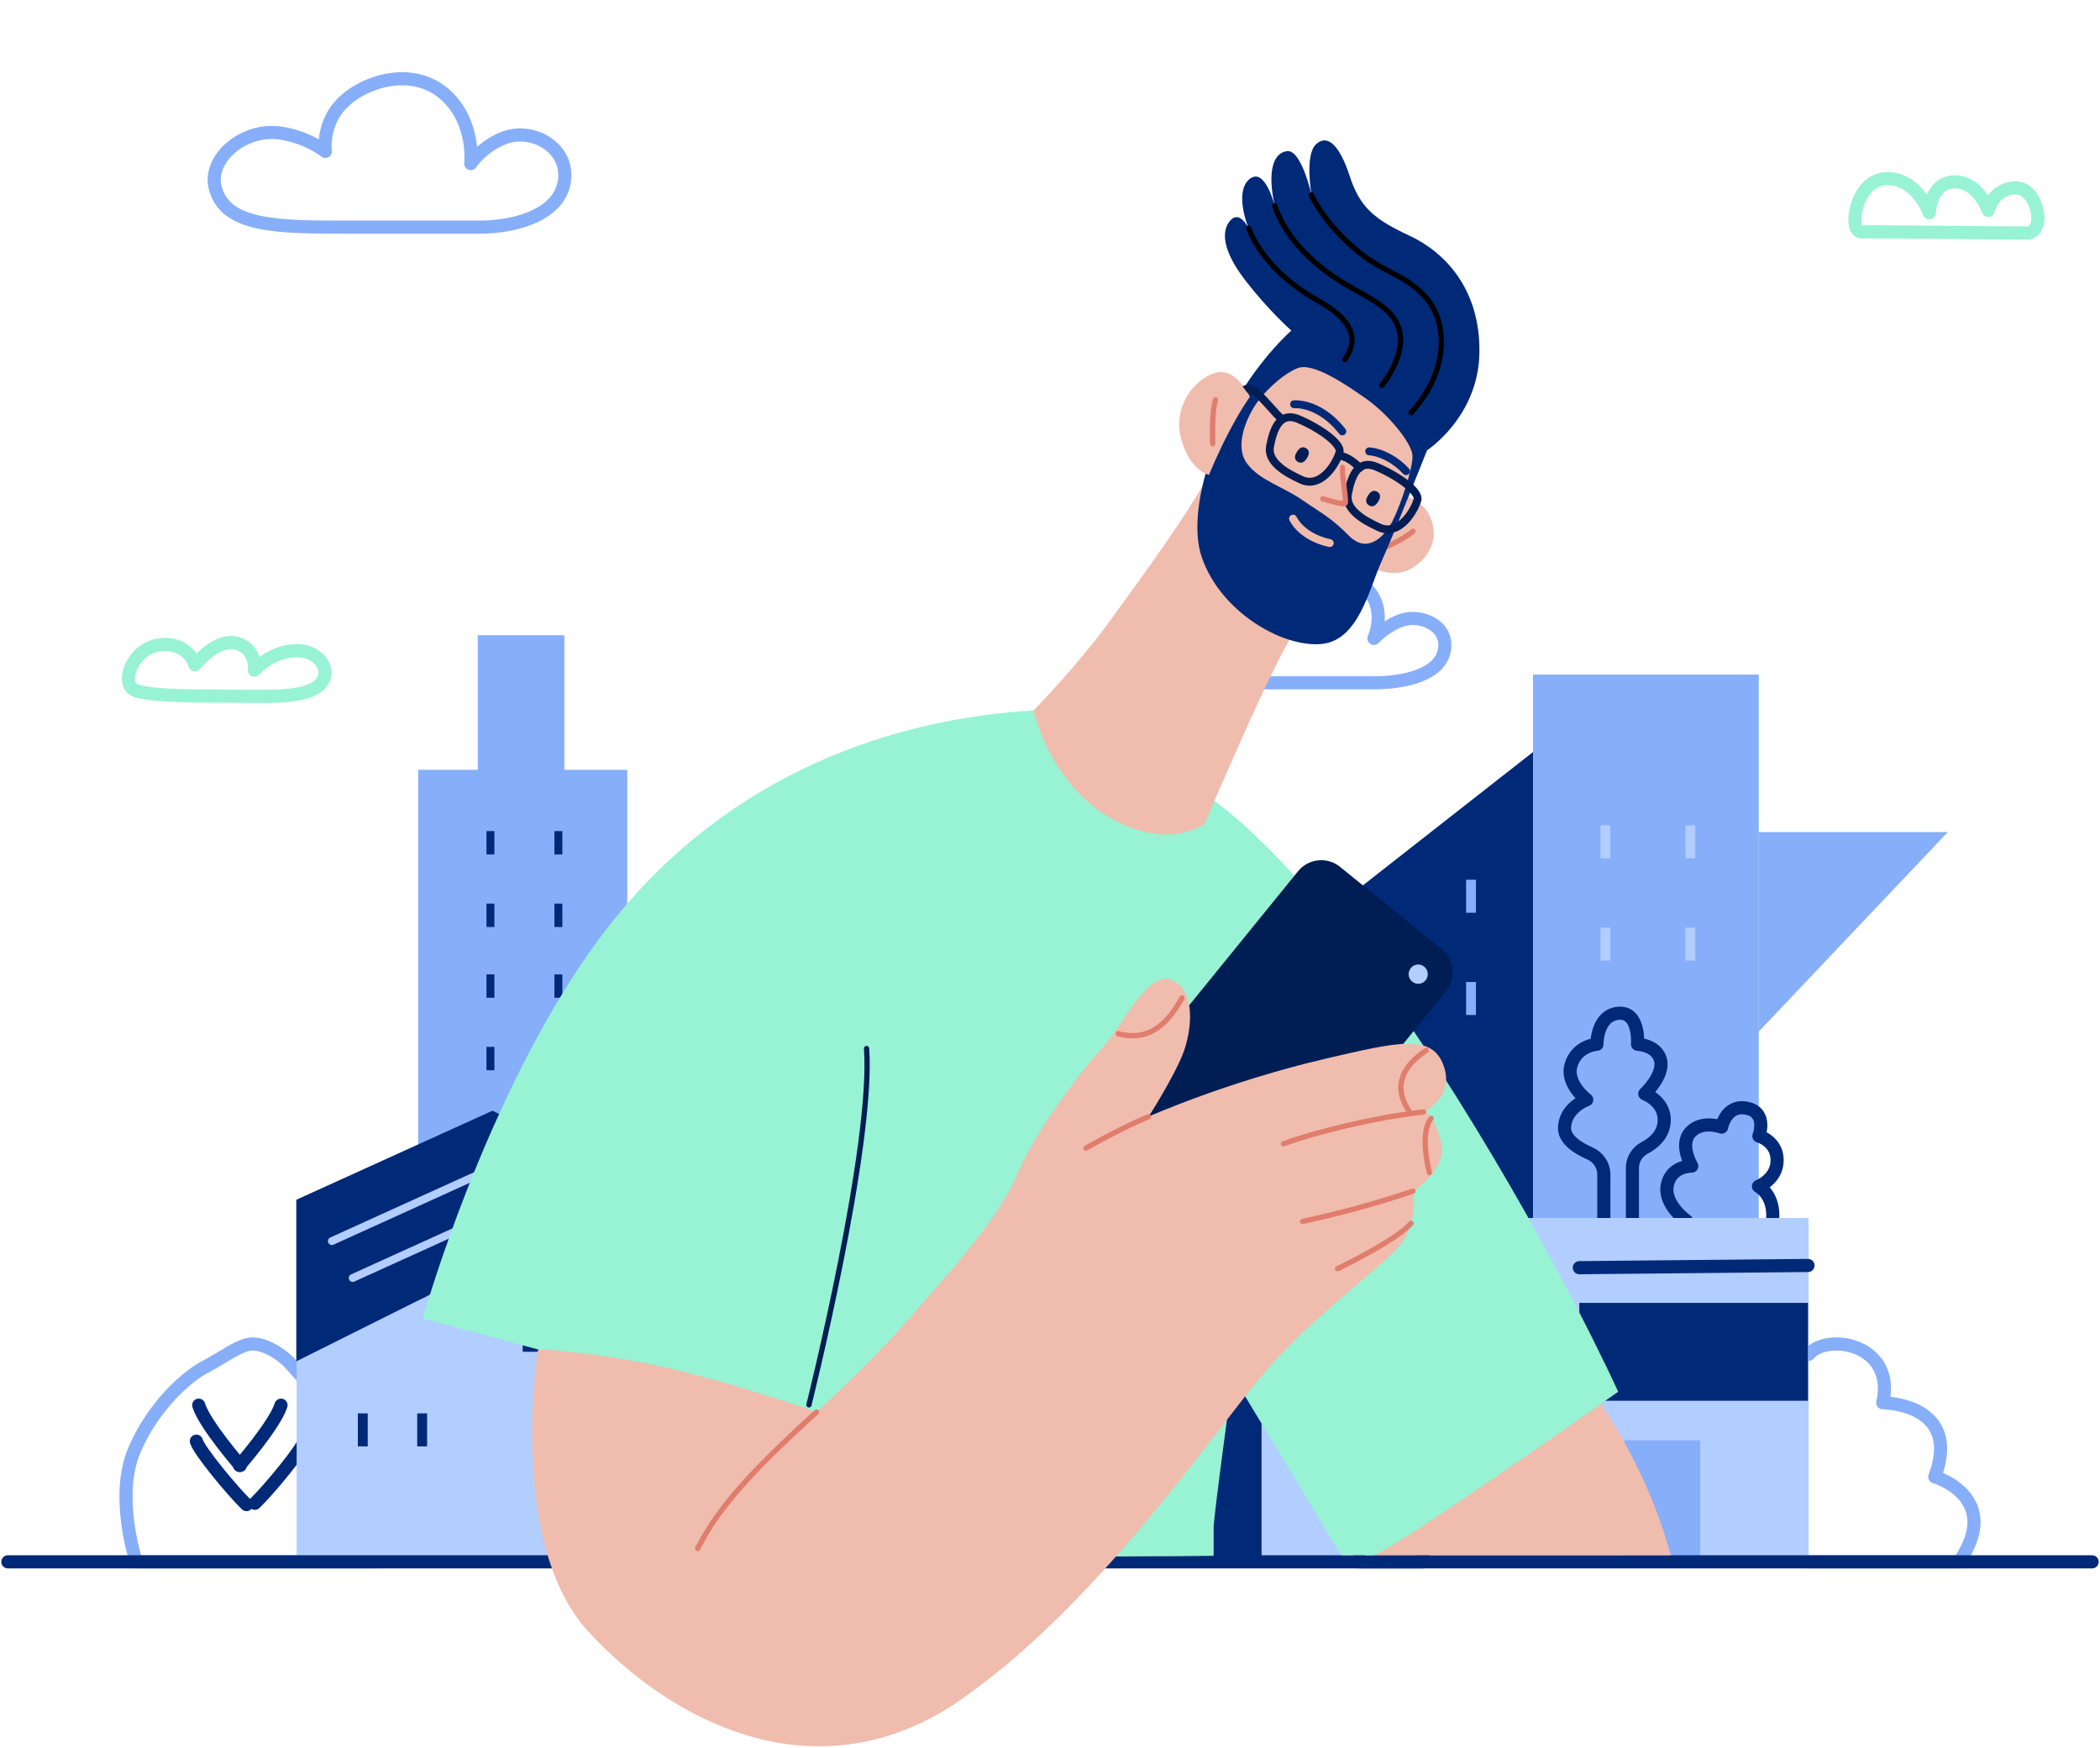 <svg width="800" height="666" viewBox="0 0 800 666" fill="none" xmlns="http://www.w3.org/2000/svg">
<path d="M238.961 293.27H159.307V579.056H238.961V293.27Z" fill="#87AEF8"/>
<path d="M77.867 520.886C84.482 517.498 90.711 512.588 95.358 512.051C100.005 511.515 106.567 515.263 110.396 519.275C114.225 523.288 118.594 529.975 127.07 533.187C135.546 536.398 141.56 551.383 143.196 562.62C144.832 573.856 143.465 595 143.465 595H51.898C51.898 595 43.701 570.38 51.08 552.721C58.46 535.061 72.132 523.825 77.867 520.877V520.886Z" stroke="#87AEF8" stroke-width="5" stroke-linecap="round" stroke-linejoin="round"/>
<path d="M107.05 535.318C104.815 542.632 91.207 558.274 91.207 558.274" stroke="#002977" stroke-width="5" stroke-linecap="round" stroke-linejoin="round"/>
<path d="M116.196 548.521C115.181 552.182 102.384 567.619 97.103 572.696" stroke="#002977" stroke-width="5" stroke-linecap="round" stroke-linejoin="round"/>
<path d="M75.697 535.318C77.932 542.632 91.54 558.274 91.54 558.274" stroke="#002977" stroke-width="5" stroke-linecap="round" stroke-linejoin="round"/>
<path d="M74.806 549.026C75.822 552.687 88.619 568.125 93.9 573.202" stroke="#002977" stroke-width="5" stroke-linecap="round" stroke-linejoin="round"/>
<path d="M113 595.093V518.502L246.396 452L262.47 461.831V595.093H113Z" fill="#B2CDFF"/>
<path d="M508.157 422.821L591.5 503.5L584 286.5L508.157 345.939V422.821Z" fill="#002977"/>
<path d="M670 317H742L670 393V317Z" fill="#87AEF8"/>
<path d="M670 257H584V466H670V257Z" fill="#87AEF8"/>
<path d="M610.977 464.957V447.339C610.977 443.931 608.883 440.815 605.562 439.351C601.199 437.433 595.811 434.129 596.005 429.523C596.328 421.826 604.464 418.95 604.464 418.95C604.464 418.95 596.512 412.991 598.44 405.963C600.553 398.266 608.367 397.813 608.367 397.813C608.367 397.813 608.2 386.795 616.503 386.033C624.796 385.279 623.828 397.813 623.828 397.813C623.828 397.813 631.309 398.112 632.61 404.002C633.91 409.892 626.586 416.681 626.586 416.681C626.586 416.681 635.617 420.071 633.744 428.915C632.859 433.084 629.455 435.747 626.512 437.313C623.597 438.863 621.872 441.799 621.872 444.916V465" stroke="#002977" stroke-width="5" stroke-linecap="round" stroke-linejoin="round"/>
<path d="M642.418 465C642.418 465 633.734 458.917 635.158 451.497C636.581 444.076 644.477 444.228 644.477 444.228C644.477 444.228 639.58 436.067 644.002 431.322C648.425 426.577 655.846 429.395 655.846 429.395C655.846 429.395 657.583 420.342 665.792 422.269C673.392 424.053 670.053 432.802 670.053 432.802C670.053 432.802 677 434.729 677 441.998C677 449.267 669.892 451.943 669.892 451.943C669.892 451.943 676.203 455.207 675.263 464.849" stroke="#002977" stroke-width="5" stroke-linecap="round" stroke-linejoin="round"/>
<path d="M613.474 314.414H609.707V326.983H613.474V314.414Z" fill="#B2CDFF"/>
<path d="M645.828 314.414H642.061V326.983H645.828V314.414Z" fill="#B2CDFF"/>
<path d="M613.474 353.377H609.707V365.946H613.474V353.377Z" fill="#B2CDFF"/>
<path d="M645.828 353.377H642.061V365.946H645.828V353.377Z" fill="#B2CDFF"/>
<path d="M335.931 464.741L377.489 421.44L429.247 457.112V594.644H335.931L335.931 464.741Z" fill="#B2CDFF"/>
<path d="M689 515.988C696.171 507.509 722.301 512.056 717.245 534.398C717.245 534.398 747.597 534.565 737.056 562.605C737.056 562.605 763.195 570.381 746.333 595H689" stroke="#87AEF8" stroke-width="5" stroke-linecap="round" stroke-linejoin="round"/>
<path d="M574.842 595H480.604V456.752L527.723 422.822L574.842 456.752V595Z" fill="#B2CDFF"/>
<path d="M428.747 456.752L475.866 422.822H527.723L480.604 456.752H428.747Z" fill="#87AEF8"/>
<path d="M428.738 595H480.595V456.752H428.738V595Z" fill="#002977"/>
<path d="M689 464H574V595H689V464Z" fill="#B2CDFF"/>
<path d="M688.761 496.346H601.647V533.634H688.761V496.346Z" fill="#002977"/>
<path d="M688.761 482.094L601.647 482.94" stroke="#002977" stroke-width="5" stroke-linecap="round" stroke-linejoin="round"/>
<path d="M647.716 548.707H618.817V595.001H647.716V548.707Z" fill="#87AEF8"/>
<path d="M542 550H518V595H542V550Z" stroke="#002977" stroke-width="5" stroke-linecap="round" stroke-linejoin="round"/>
<path d="M517.669 474.949C517.669 477.381 515.701 479.35 513.269 479.35C510.838 479.35 508.87 477.381 508.87 474.949C508.87 472.517 510.838 470.549 513.269 470.549C515.701 470.549 517.669 472.517 517.669 474.949Z" fill="#002977"/>
<path d="M550.966 474.949C550.966 477.381 548.998 479.35 546.567 479.35C544.136 479.35 542.168 477.381 542.168 474.949C542.168 472.517 544.136 470.549 546.567 470.549C548.998 470.549 550.966 472.517 550.966 474.949Z" fill="#002977"/>
<path d="M517.669 517.047C517.669 519.479 515.7 521.447 513.269 521.447C510.838 521.447 508.87 519.479 508.87 517.047C508.87 514.615 510.838 512.646 513.269 512.646C515.7 512.646 517.669 514.615 517.669 517.047Z" fill="#002977"/>
<path d="M550.966 517.047C550.966 519.479 548.998 521.447 546.567 521.447C544.136 521.447 542.168 519.479 542.168 517.047C542.168 514.615 544.136 512.646 546.567 512.646C548.998 512.646 550.966 514.615 550.966 517.047Z" fill="#002977"/>
<path d="M246.273 452.039L187.613 423.134L112.877 457.063V518.625L246.273 452.039Z" fill="#002977"/>
<path d="M264.935 488.99H199.134V514.971H264.935V488.99Z" fill="#002977"/>
<path d="M126.432 472.804L190.738 443.613" stroke="#B2CDFF" stroke-width="3" stroke-linecap="round" stroke-linejoin="round"/>
<path d="M134.366 486.86L198.664 457.669" stroke="#B2CDFF" stroke-width="3" stroke-linecap="round" stroke-linejoin="round"/>
<path d="M140.084 538.445H136.317V551.014H140.084V538.445Z" fill="#002977"/>
<path d="M162.704 538.445H158.937V551.014H162.704V538.445Z" fill="#002977"/>
<path d="M215 242H182V317H215V242Z" fill="#87AEF8"/>
<path d="M335.931 464.742H275.325V594.645H335.931V464.742Z" fill="#002977"/>
<path d="M562.274 335.15H558.507V347.719H562.274V335.15Z" fill="#87AEF8"/>
<path d="M562.274 374.113H558.507V386.682H562.274V374.113Z" fill="#87AEF8"/>
<path d="M535.255 351.808H531.488V364.376H535.255V351.808Z" fill="#87AEF8"/>
<path d="M535.255 390.771H531.488V403.339H535.255V390.771Z" fill="#87AEF8"/>
<path d="M188.343 316.615H185.324V325.523H188.343V316.615Z" fill="#002977"/>
<path d="M214.222 316.615H211.203V325.523H214.222V316.615Z" fill="#002977"/>
<path d="M188.343 344.238H185.324V353.146H188.343V344.238Z" fill="#002977"/>
<path d="M214.222 344.238H211.203V353.146H214.222V344.238Z" fill="#002977"/>
<path d="M188.343 371.201H185.324V380.109H188.343V371.201Z" fill="#002977"/>
<path d="M214.222 371.201H211.203V380.109H214.222V371.201Z" fill="#002977"/>
<path d="M188.342 398.824H185.323V407.732H188.342V398.824Z" fill="#002977"/>
<path d="M214.222 398.824H211.203V407.732H214.222V398.824Z" fill="#002977"/>
<path d="M523.154 260.123C535.399 260.123 549.141 256.978 550.334 247.037C551.429 237.942 541.054 234.21 534.687 236.063C528.32 237.915 523.404 243.216 523.404 243.216C523.404 243.216 528.711 231.644 520.18 223.85C510.785 215.263 496.589 219.824 490.346 226.309C484.576 232.304 481.779 239.742 481.779 239.742C481.779 239.742 477.068 235.359 469.285 234.183C458.643 232.571 448.241 241.71 450.2 249.932C452.952 261.468 465.749 260.123 486.677 260.123H523.163H523.154Z" stroke="#87AEF8" stroke-width="5" stroke-linecap="round" stroke-linejoin="round"/>
<path d="M182.234 86.547C198.522 86.547 214.561 80.713 215.157 67.404C215.692 55.441 202.182 48.529 191.816 52.609C183.605 55.842 179.33 62.318 179.33 62.318C179.33 62.318 181.174 46.641 169.828 36.272C157.334 24.843 138.445 30.918 130.136 39.541C122.46 47.514 123.947 57.695 123.947 57.695C123.947 57.695 117.357 52.288 107 50.72C92.84 48.574 79.322 60.314 81.922 71.253C85.582 86.601 105.842 86.538 133.699 86.538H182.234V86.547Z" stroke="#87AEF8" stroke-width="5" stroke-linecap="round" stroke-linejoin="round"/>
<path d="M82.439 265.172C99.742 265.172 114.463 266.339 120.777 261.663C127.091 256.986 122.647 249.272 115.629 248.096C108.612 246.929 101.131 250.671 96.928 255.347C96.928 255.347 97.863 247.161 90.151 245.059C82.439 242.956 74.254 253.245 74.254 253.245C74.254 253.245 72.153 245.762 63.265 245.531C51.349 245.219 46.113 258.688 50.405 262.366C53.683 265.172 73.319 265.172 82.43 265.172H82.439Z" stroke="#97F3D4" stroke-width="5" stroke-linecap="round" stroke-linejoin="round"/>
<path d="M275.325 464.741L317.446 421.44H377.489L335.931 464.741H275.325Z" fill="#87AEF8"/>
<path d="M772.108 88.756C754.359 88.739 714.294 88.133 709.164 88.347C704.034 88.56 706.537 68.696 718.337 68.099C730.136 67.502 734.963 81.087 734.963 81.087C734.963 81.087 735.4 69.453 744.528 69.284C753.656 69.124 757.423 80.142 757.423 80.142C757.423 80.142 759.347 71.698 767.833 71.564C776.32 71.431 779.705 88.765 772.108 88.756Z" stroke="#97F3D4" stroke-width="5" stroke-linecap="round" stroke-linejoin="round"/>
<path d="M797 595L3 595" stroke="#002977" stroke-width="5" stroke-linecap="round" stroke-linejoin="round"/>
<path d="M636.5 592.5C622.175 540.098 589.334 510.06 576.066 488.003C562.797 465.947 555.446 439.182 550.135 432.712C544.823 426.241 536.227 424.939 536.227 424.939C536.227 424.939 533.037 412.107 524.199 411.531C513.622 410.821 513.255 413.759 513.255 413.759C513.255 413.759 511.838 402.714 501.111 403.04C490.384 403.365 489.401 414.167 487.211 437.618C484.162 470.326 486.864 497.491 486.864 497.491C486.864 497.491 477.671 486.196 471.541 481.011C465.41 475.827 453.51 470.308 447.852 476.661C442.194 483.014 455.86 495.019 461.056 504.177C466.243 513.361 479.084 532.52 491.229 543.24C503.373 553.96 520 592.5 520 592.5C538 592.5 615.5 592.5 636.5 592.5Z" fill="#F0BCAD"/>
<path d="M393.722 270.664C341.805 273.656 278.861 293.623 232.93 351.539C186.998 409.454 161.039 502.296 161.039 502.296L268.906 531.238L255.411 593.21C255.411 593.21 318.468 593 386 593C451.801 593 462.338 592.686 462.338 592.686C462.338 592.686 462.338 586.29 462.338 581.965C462.338 577.641 469.645 524.215 469.645 524.215L511 592.5C511 592.5 517.805 592.5 523 592.5C528.195 592.5 616.45 530.199 616.45 530.199C616.45 530.199 593.484 479.275 554.546 417.391C515.608 355.507 481.648 316.55 454.681 299.575C427.714 282.6 393.754 270.633 393.754 270.633L393.722 270.664Z" fill="#97F3D4"/>
<path d="M461.769 178.547C452.224 196.624 435.653 218.763 422.674 236.746C410.923 253.028 393.722 270.695 393.722 270.695C393.722 270.695 399.361 296.992 421.634 310.786C443.907 324.612 458.808 313.967 458.808 313.967C458.808 313.967 469.708 288.395 479.474 267.231C489.24 246.036 495.1 237.061 495.1 237.061L467.629 177.57L461.801 178.547H461.769Z" fill="#F0BCAD"/>
<path d="M535.581 189.097C540.149 189.978 545.789 194.797 546.198 202.702C546.576 210.606 538.921 217.818 532.463 218.228C526.036 218.637 522.035 215.834 522.035 215.834L535.581 189.097Z" fill="#F0BCAD"/>
<path d="M538.26 202.388C534.952 205.254 528.462 208.182 528.462 208.182" stroke="#E07D6C" stroke-width="2" stroke-linecap="round" stroke-linejoin="round"/>
<path d="M543.584 171.587C543.584 171.587 563.21 158.864 563.588 134.394C563.966 109.892 550.199 95.972 536.968 89.799C523.736 83.658 518.066 79.06 514.222 67.219C510.379 55.377 505.748 50.874 501.338 54.968C496.927 59.062 499.636 74.242 499.636 74.242C499.636 74.242 495.793 57.047 490.406 57.582C485.019 58.086 482.688 65.329 485.618 78.43C485.618 78.43 482.215 64.762 476.86 67.66C471.504 70.588 472.922 80.068 475.662 86.996C475.662 86.996 472.386 80.005 468.795 83.879C465.203 87.784 465.487 95.279 474.434 106.837C483.381 118.427 491.95 125.953 491.95 125.953C491.95 125.953 480.829 135.464 470.779 152.849C460.73 170.201 452.476 196.687 457.832 212.308C464.951 233.093 488.642 246.856 503.606 245.312C517.656 243.864 521.626 224.18 526.446 213.504C531.266 202.828 543.615 171.618 543.615 171.618L543.584 171.587Z" fill="#002977"/>
<path d="M538.102 173.508C537.693 168.438 528.525 157.604 520.586 151.999C512.616 146.393 500.172 137.921 494.313 140.252C488.484 142.582 480.955 149.668 477.553 155.337C474.182 160.974 470.402 170.611 475.222 176.815C480.042 183.051 488.736 185.413 495.951 190.389C503.165 195.365 507.008 197.128 513.876 204.088C520.744 211.048 527.265 204.781 530.447 198.577C533.629 192.373 538.449 177.792 538.071 173.508H538.102Z" fill="#F0BCAD"/>
<path d="M476.167 151.211C476.167 151.211 470.969 139.59 462.809 142.078C454.65 144.597 446.617 155.305 450.019 167.398C453.421 179.492 460.573 180.909 460.573 180.909C460.573 180.909 463.691 173.098 468.385 164.154C473.111 155.21 476.167 151.179 476.167 151.179V151.211Z" fill="#F0BCAD"/>
<path d="M521.185 188.72C520.114 190.421 520.208 191.68 521.468 192.499C522.728 193.286 523.925 192.846 524.997 191.145C526.068 189.444 525.973 188.185 524.713 187.366C523.453 186.578 522.256 187.019 521.185 188.72Z" fill="#001D54"/>
<path d="M494.061 172.122C492.99 173.823 493.084 175.083 494.344 175.901C495.604 176.689 496.802 176.248 497.873 174.547C498.944 172.847 498.849 171.587 497.589 170.768C496.329 169.981 495.132 170.422 494.061 172.122Z" fill="#001D54"/>
<path d="M463.029 152.345C461.517 157.037 461.99 169.068 461.99 169.068" stroke="#E07D6C" stroke-width="2" stroke-linecap="round" stroke-linejoin="round"/>
<path d="M535.645 179.5C531.896 175.406 526.509 172.351 521.594 171.941" stroke="#002977" stroke-width="3" stroke-linecap="round" stroke-linejoin="round"/>
<path d="M511.355 164.351C505.527 156.856 498.439 153.864 492.989 153.99" stroke="#002977" stroke-width="3" stroke-linecap="round" stroke-linejoin="round"/>
<path d="M510.284 172.342C511.229 169.287 503.448 163.43 494.69 159.682C487.886 156.753 485.176 162.768 483.822 170.043C482.782 175.681 488.957 179.712 495.761 182.798C502.976 186.105 508.772 177.287 510.284 172.374V172.342Z" stroke="#001D54" stroke-width="3" stroke-linecap="round" stroke-linejoin="round"/>
<path d="M539.961 190.483C540.906 187.428 533.124 181.57 524.366 177.823C517.562 174.894 514.852 180.909 513.498 188.184C512.458 193.821 518.633 197.852 525.438 200.939C532.652 204.245 538.448 195.427 539.961 190.514V190.483Z" stroke="#001D54" stroke-width="3" stroke-linecap="round" stroke-linejoin="round"/>
<path d="M517.971 178.263C516.491 176.468 512.868 173.791 510.726 173.76" stroke="#001D54" stroke-width="3" stroke-linecap="round" stroke-linejoin="round"/>
<path d="M488.17 159.62C482.94 154.455 477.269 146.203 474.277 148.439" stroke="#001D54" stroke-width="3" stroke-linejoin="round"/>
<path d="M511.426 178.039C511.281 182.351 513.054 191.034 512.415 191.747C511.746 192.461 503.896 190.023 503.896 190.023" stroke="#E07D6C" stroke-width="2" stroke-linecap="round" stroke-linejoin="round"/>
<path d="M537.566 157.227C551.648 141.889 551.869 123.182 543.268 113.451C534.668 103.72 527.265 104.696 515.199 93.957C503.133 83.249 499.605 74.242 499.605 74.242" stroke="black" stroke-width="2" stroke-linecap="round" stroke-linejoin="round"/>
<path d="M485.586 78.398C490.343 92.287 502.661 102.459 512.616 108.317C522.571 114.175 531.959 117.922 533.376 127.307C534.794 136.692 526.414 146.833 526.414 146.833" stroke="black" stroke-width="2" stroke-linecap="round" stroke-linejoin="round"/>
<path d="M512.269 137.007C516.869 130.268 517.121 122.961 501.905 114.427C486.72 105.892 478.781 95.027 475.663 86.965" stroke="black" stroke-width="2" stroke-linecap="round" stroke-linejoin="round"/>
<path d="M506.567 206.89C501.243 205.788 495.257 202.67 492.58 197.568" stroke="#F0BCAD" stroke-width="3" stroke-linecap="round" stroke-linejoin="round"/>
<path d="M330.117 399.439C332.795 436.727 308.16 535.206 308.16 535.206" stroke="#001D54" stroke-width="2" stroke-linecap="round" stroke-linejoin="round"/>
<path d="M510.498 330.241L549.191 361.642C554.068 365.599 554.812 372.759 550.853 377.634L476.653 469.006C472.694 473.881 465.532 474.624 460.655 470.667L421.962 439.266C417.086 435.308 416.342 428.148 420.301 423.273L494.501 331.902C498.46 327.027 505.622 326.283 510.498 330.241Z" fill="#001D54"/>
<path d="M537.44 368.796C536.18 370.371 536.4 372.67 537.976 373.961C539.551 375.252 541.85 375 543.111 373.426C544.371 371.851 544.15 369.552 542.575 368.261C541 366.97 538.7 367.222 537.44 368.796Z" fill="#B2CDFF"/>
<path d="M311.058 537.945C311.058 537.945 284.879 528.592 257.565 521.915C230.284 515.27 205 513.999 205 513.999C205 513.999 192.984 587.799 224.298 621.748C255.612 655.698 309.5 683.999 362.786 649.714C416.72 613.781 461.99 545.881 481.963 522.577C501.936 499.272 529.47 480.88 534.794 472.44C540.118 463.999 538.354 453.796 538.354 453.796C538.354 453.796 551.68 445.355 549.002 435.152C545.82 422.932 542.355 423.625 542.355 423.625C542.355 423.625 554.326 417.862 549.916 405.863C545.505 393.864 532.904 396.825 505.528 403.186C467.346 412.067 437.607 425.357 437.607 425.357C437.607 425.357 446.932 410.713 450.491 401.832C454.051 392.951 455.815 377.425 446.491 373.425C437.166 369.426 428.723 389.392 420.311 398.714C411.868 408.036 395.014 429.766 387.453 447.528C379.893 465.291 360.392 486.139 345.743 502.988C331.094 519.837 311.121 537.851 311.121 537.851L311.058 537.945Z" fill="#F0BCAD"/>
<path d="M450.302 380.165C443.655 392.132 436.22 396.478 426.013 393.802" stroke="#E07D6C" stroke-width="2" stroke-linecap="round" stroke-linejoin="round"/>
<path d="M437.544 425.421C426.99 429.735 413.696 437.388 413.696 437.388" stroke="#E07D6C" stroke-width="2" stroke-linecap="round" stroke-linejoin="round"/>
<path d="M542.292 423.627C522.886 425.737 499.888 431.721 488.925 435.72" stroke="#E07D6C" stroke-width="2" stroke-linecap="round" stroke-linejoin="round"/>
<path d="M538.291 453.797C522.539 459.025 509.875 462.332 496.234 465.323" stroke="#E07D6C" stroke-width="2" stroke-linecap="round" stroke-linejoin="round"/>
<path d="M537.535 466.016C531.864 472.661 509.56 483.305 509.56 483.305" stroke="#E07D6C" stroke-width="2" stroke-linecap="round" stroke-linejoin="round"/>
<path d="M543.363 400.132C532.872 407.123 531.203 415.091 536.873 423.405" stroke="#E07D6C" stroke-width="2" stroke-linecap="round" stroke-linejoin="round"/>
<path d="M545.19 426.083C540.528 431.752 544.529 446.711 544.529 446.711" stroke="#E07D6C" stroke-width="2" stroke-linecap="round" stroke-linejoin="round"/>
<path d="M311.058 537.946C286.202 560.527 273.348 574.73 265.788 589.941" stroke="#E07D6C" stroke-width="2" stroke-linecap="round" stroke-linejoin="round"/>
</svg>
